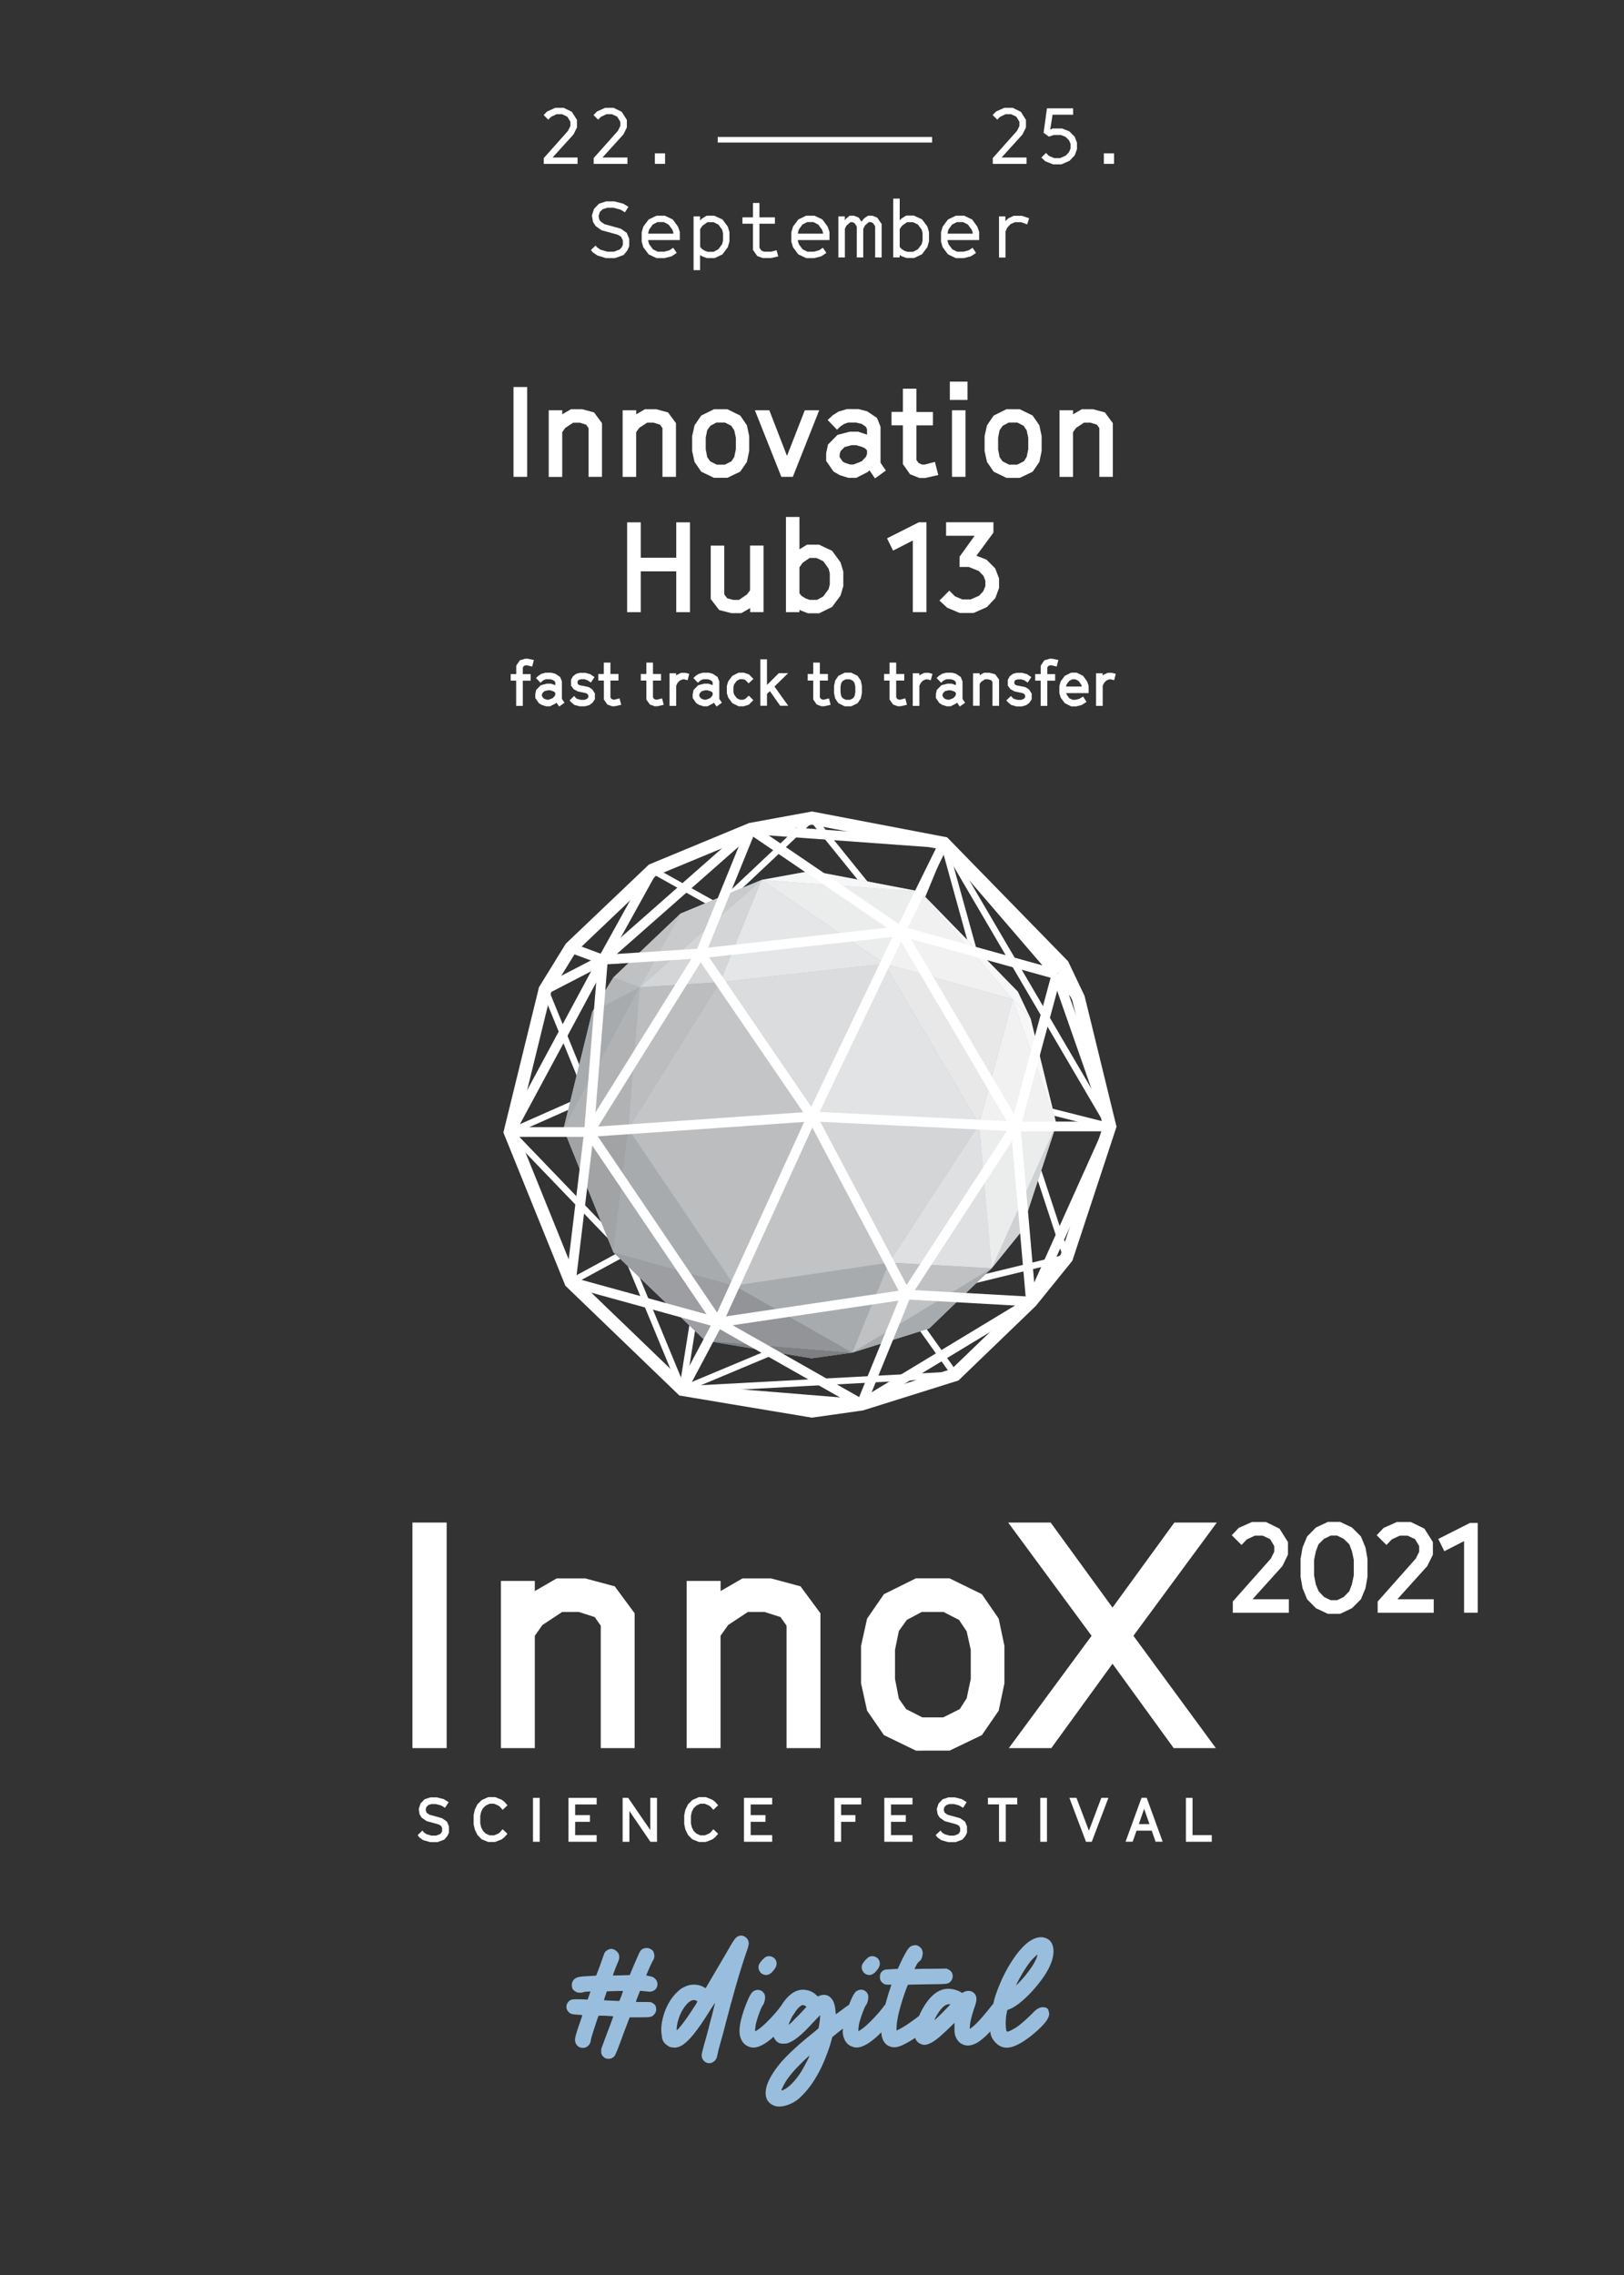<?xml version="1.0" encoding="UTF-8"?> <!-- Generator: Adobe Illustrator 25.3.1, SVG Export Plug-In . SVG Version: 6.00 Build 0) --> <svg xmlns="http://www.w3.org/2000/svg" xmlns:xlink="http://www.w3.org/1999/xlink" version="1.1" id="Ebene_1" x="0px" y="0px" viewBox="0 0 250 350" style="enable-background:new 0 0 250 350;" xml:space="preserve"><rect x="0" y="0" width="250" height="350" fill="#333333" stroke="none"/> <style type="text/css"> .st0{fill:#002E55;} .st1{fill:none;stroke:#B8B8B8;stroke-width:0.5;stroke-miterlimit:10;} .st2{fill:#005CA9;} .st3{fill:#FFFFFF;} .st4{fill:#333333;} .st5{fill:none;stroke:#333333;stroke-miterlimit:10;} .st6{fill:#E2E3E4;} .st7{fill:#DBDCDD;} .st8{fill:#E5E6E7;} .st9{fill:#EBECEC;} .st10{fill:#F7F7F8;} .st11{fill:#D4D5D6;} .st12{fill:#C8CACB;} .st13{fill:#C0C1C3;} .st14{fill:#B4B6B8;} .st15{fill:#C4C5C7;} .st16{fill:#BBBDBF;} .st17{fill:#DFE0E1;} .st18{fill:#A8ABAD;} .st19{fill:#CFD1D2;} .st20{fill:#7D7F81;} .st21{fill:#929497;} .st22{fill:#9C9EA1;} .st23{fill:#F1F1F2;} .st24{fill:#E8E8E9;} .st25{fill:#C1C3C5;} .st26{fill:#A1A3A5;} .st27{fill:#B0B2B4;} .st28{fill:none;stroke:#333333;stroke-width:2;stroke-miterlimit:10;} .st29{fill:none;stroke:#333333;stroke-width:1.5;stroke-miterlimit:10;} .st30{fill:#52AE32;} .st31{fill:#75BE5B;} .st32{fill:#3E8326;} .st33{fill:#BADFAD;} .st34{fill:#97CE84;} .st35{fill:#295719;} .st36{fill:#7A4A13;} .st37{fill:#B66E1C;} .st38{fill:#F39325;} .st39{fill:#F5A951;} .st40{fill:#F8BE7C;} .st41{fill:#FAD4A8;} .st42{fill:#73003F;} .st43{fill:#AD005F;} .st44{fill:#E6007E;} .st45{fill:#F3D02C;} .st46{fill:#EB95BD;} .st47{fill:#69C5C0;} .st48{fill:#FAECAB;} .st49{fill:#F7D5E5;} .st50{fill:#C3E8E6;} .st51{fill:#EB3398;} .st52{fill:#F066B2;} .st53{fill:#F599CB;} .st54{fill:#4D4D4D;} .st55{fill:#B8B8B8;} .st56{fill:#00457F;} .st57{fill:#99BEDD;} .st58{fill:#669DCB;} .st59{fill:#337DBA;} .st60{fill:#0069B4;} .st61{fill:#0075BF;} .st62{fill:#0080C9;} .st63{fill:#008BD2;} .st64{fill:#0095DB;} .st65{fill:#85A4BE;} .st66{fill:#8FB2CE;} .st67{fill:#8AABC6;} .st68{fill:#95B8D6;} .st69{fill:#7F9DB5;} .st70{fill:#73B45A;} .st71{fill:#93C280;} .st72{fill:#6FAD57;} .st73{fill:#8EBB7B;} .st74{fill:#ADCAA2;} .st75{fill:#B4D2A8;} .st76{fill:#E5B175;} .st77{fill:#DCAA70;} .st78{fill:#EFB779;} .st79{fill:#C99C67;} .st80{fill:#D3A36C;} .st81{fill:#D16399;} .st82{fill:#D9669F;} .st83{fill:#C95F93;} .st84{opacity:0.25;fill:url(#SVGID_1_);} .st85{fill:none;stroke:#FFFFFF;stroke-miterlimit:10;} .st86{fill:none;stroke:#FFFFFF;stroke-width:2;stroke-miterlimit:10;} .st87{fill:none;stroke:#FFFFFF;stroke-width:1.5;stroke-miterlimit:10;} .st88{fill:none;stroke:#000000;stroke-miterlimit:10;} .st89{fill:none;stroke:#000000;stroke-width:2;stroke-miterlimit:10;} .st90{fill:none;stroke:#000000;stroke-width:1.5;stroke-miterlimit:10;} .st91{opacity:0.25;fill:url(#SVGID_2_);} .st92{fill:none;stroke:#1D1D1B;stroke-miterlimit:10;} .st93{fill:none;stroke:#1D1D1B;stroke-miterlimit:10;stroke-dasharray:12.37,12.37;} .st94{fill:none;stroke:#002E55;stroke-width:2;stroke-miterlimit:10;} .st95{fill:none;stroke:#1D1D1B;stroke-width:0.5;stroke-miterlimit:10;} .st96{fill:none;stroke:#B8B8B8;stroke-width:2;stroke-miterlimit:10;} .st97{fill:none;stroke:#7CCB17;stroke-width:2;stroke-miterlimit:10;} .st98{fill:none;stroke:#005CA9;stroke-width:2;stroke-miterlimit:10;} .st99{fill:none;stroke:#1961AC;stroke-width:4;stroke-miterlimit:10;} .st100{fill:none;stroke:#1961AC;stroke-width:2;stroke-miterlimit:10;} .st101{fill:#1961AC;} .st102{fill:none;stroke:#1961AC;stroke-width:2;stroke-miterlimit:10;stroke-dasharray:12;} .st103{fill:#EBF2F8;} .st104{fill:#EBF2F9;stroke:#265E8B;stroke-width:2;stroke-miterlimit:10;} .st105{fill:none;stroke:#265E8B;stroke-width:2;stroke-miterlimit:10;} .st106{fill:none;stroke:#337DBA;stroke-miterlimit:10;} .st107{fill:none;stroke:#337DBA;stroke-width:4;stroke-miterlimit:10;} .st108{fill:none;stroke:#337DBA;stroke-width:2;stroke-miterlimit:10;} .st109{fill:none;stroke:#337DBA;stroke-width:2;stroke-miterlimit:10;stroke-dasharray:12;} .st110{fill:none;stroke:#002E55;stroke-miterlimit:10;} .st111{fill:#FFFFFF;stroke:#002E55;stroke-miterlimit:10;} .st112{fill:#EBF2F8;stroke:#002E55;stroke-miterlimit:10;} .st113{fill:#7CCB17;} .st114{fill:none;} .st115{clip-path:url(#SVGID_4_);} .st116{clip-path:url(#SVGID_6_);} .st117{clip-path:url(#SVGID_8_);} .st118{clip-path:url(#SVGID_10_);} .st119{fill:none;stroke:#00457F;stroke-width:6;stroke-miterlimit:10;} .st120{fill:none;stroke:#00457F;stroke-width:3;stroke-miterlimit:10;} .st121{fill:none;stroke:#00457F;stroke-width:3;stroke-miterlimit:10;stroke-dasharray:20;} .st122{fill:none;stroke:#337DBA;stroke-width:3;stroke-miterlimit:10;} </style> <g> <g> <g> <path class="st3" d="M79.05,59.54h2.1v13.82h-2.1V59.54z"></path> <path class="st3" d="M84.47,63.12h2.08v0.62l1.34-0.78h1.75l1.81,0.49l1.22,1.65v8.26H90.6v-7.5l-0.37-0.52l-0.97-0.31h-1.03 l-1.21,0.8l-0.47,0.66v6.88h-2.08V63.12z"></path> <path class="st3" d="M95.86,63.12h2.08v0.62l1.34-0.78h1.75l1.81,0.49l1.22,1.65v8.26h-2.08v-7.5l-0.37-0.52l-0.97-0.31h-1.03 l-1.21,0.8l-0.47,0.66v6.88h-2.08V63.12z"></path> <path class="st3" d="M107.95,72.57l-1.03-1.5l-0.37-1.67V67.1l0.37-1.67l1.03-1.5l1.96-0.97h2.06l1.98,0.97l1.03,1.5l0.35,1.67 v2.29l-0.35,1.67l-1.03,1.5l-1.98,0.95h-2.06L107.95,72.57z M111.59,71.48l1.01-0.51l0.43-0.66l0.25-1.19v-1.79l-0.25-1.13 l-0.47-0.7l-0.95-0.49h-1.34l-0.91,0.49l-0.49,0.68l-0.23,1.15v1.79l0.23,1.21l0.45,0.64l0.99,0.51H111.59z"></path> <path class="st3" d="M116.21,63.12h2.22l2.72,7.02l2.74-7.02h2.22l-4.06,10.24h-1.77L116.21,63.12z"></path> <path class="st3" d="M133.84,72.35l-0.23,0.25l-1.79,0.91h-1.24l-1.32-0.41l-0.95-0.56l-1.13-1.63v-1.19l0.29-1.34l1.46-1.48 l1.9-0.49h1.28l1.28,0.43l0.08,0.06v-0.84l-0.16-0.39l-0.66-0.45l-0.86-0.21h-1.24l-0.64,0.23l-0.52,0.35l-0.54,0.52l-1.44-1.5 l0.78-0.72l0.87-0.56l1.3-0.39h1.81l1.3,0.33l1.54,1.03l0.54,1.36v5.54l0.82,1.19l-1.67,1.21L133.84,72.35z M131.39,71.46 l1.26-0.49l0.66-0.7l0.16-0.43V69.3l-0.31-0.33l-0.45-0.21l-0.89-0.27h-0.76l-1.05,0.29l-0.62,0.64l-0.14,0.51v0.39l0.49,0.7 l0.35,0.19l0.76,0.25H131.39z"></path> <path class="st3" d="M140.1,72.97l-1.11-1.57v-5.97h-1.75v-2.06h1.75V59.8h2.08v3.58h2.55v2.06h-2.55v5.33l0.35,0.47l0.52,0.23 h0.41l1.57-0.41l0.52,2.02l-1.98,0.45h-0.93L140.1,72.97z"></path> <path class="st3" d="M146.22,58.71h2.72v2.82h-2.72V58.71z M146.55,63.12h2.08v10.24h-2.08V63.12z"></path> <path class="st3" d="M152.97,72.57l-1.03-1.5l-0.37-1.67V67.1l0.37-1.67l1.03-1.5l1.96-0.97h2.06l1.98,0.97l1.03,1.5l0.35,1.67 v2.29L160,71.07l-1.03,1.5l-1.98,0.95h-2.06L152.97,72.57z M156.6,71.48l1.01-0.51l0.43-0.66l0.25-1.19v-1.79l-0.25-1.13 l-0.47-0.7l-0.95-0.49h-1.34l-0.91,0.49l-0.49,0.68l-0.23,1.15v1.79l0.23,1.21l0.45,0.64l0.99,0.51H156.6z"></path> <path class="st3" d="M163.11,63.12h2.08v0.62l1.34-0.78h1.75l1.81,0.49l1.22,1.65v8.26h-2.08v-7.5l-0.37-0.52l-0.97-0.31h-1.03 l-1.21,0.8l-0.47,0.66v6.88h-2.08V63.12z"></path> </g> <g> <path class="st3" d="M96.54,80.36h2.1v5.44h5.46v-5.44h2.12v13.82h-2.12V87.9h-5.46v6.28h-2.1V80.36z"></path> <path class="st3" d="M110.71,93.85l-1.3-1.69v-8.22h2.08v7.5l0.45,0.6l0.93,0.25h0.89l1.21-0.82l0.49-0.64v-6.9h2.08v10.24h-2.06 v-0.62l-1.36,0.78h-1.55L110.71,93.85z"></path> <path class="st3" d="M123.23,93.91l-0.16-0.12v0.39h-2.08V79.53h2.08v4.98l1.17-0.72h1.83l2.02,0.95l1.3,1.77l0.43,1.42v2.24 l-0.43,1.46l-1.3,1.75l-1.98,0.97h-1.73L123.23,93.91z M125.76,92.3l0.97-0.54l0.82-1.11l0.19-0.74v-1.73l-0.19-0.7l-0.8-1.13 l-1.07-0.51h-1.05l-1.07,0.74l-0.49,0.7v4l0.31,0.39l0.62,0.39l0.64,0.23H125.76z"></path> <path class="st3" d="M140.51,83.16l-3.03,1.55l-0.93-1.89l4.9-2.47h1.17v13.82h-2.1V83.16z"></path> <path class="st3" d="M145.81,93.5l-1.19-1.11l1.52-1.52l0.87,0.87l1.15,0.49h1.24l1.32-0.58l0.64-0.68l0.33-0.8v-0.82l-0.29-0.76 l-0.72-0.74l-1.52-0.62h-1.44v-1.59l2.31-3.21h-4.39v-2.08h7.29v1.59l-2.62,3.56l1.55,0.6l1.34,1.34l0.6,1.57v1.44l-0.58,1.57 l-1.3,1.38l-2.06,0.91h-2.12L145.81,93.5z"></path> </g> <g> <path class="st3" d="M79.47,104.71h-0.85v-1.01h0.85v-1.29l0.55-0.82l0.83-0.25h0.39l0.95,0.2l-0.27,1.01l-0.8-0.2h-0.2 l-0.27,0.1l-0.17,0.25v1.01h1.21v1.01h-1.21v3.88h-1.02V104.71z"></path> <path class="st3" d="M85.66,108.09l-0.11,0.12l-0.87,0.45h-0.61l-0.65-0.2l-0.47-0.28l-0.55-0.8v-0.58l0.14-0.66l0.71-0.72 l0.93-0.24h0.63l0.63,0.21l0.04,0.03v-0.41l-0.08-0.19l-0.32-0.22l-0.42-0.1h-0.61l-0.31,0.11l-0.26,0.17l-0.27,0.26l-0.7-0.73 l0.38-0.35l0.43-0.28l0.64-0.19h0.88l0.64,0.16l0.75,0.5l0.27,0.67v2.71l0.4,0.58l-0.82,0.59L85.66,108.09z M84.46,107.65 l0.62-0.24l0.32-0.34l0.08-0.21v-0.27l-0.15-0.16l-0.22-0.1l-0.44-0.13H84.3l-0.51,0.14l-0.3,0.31l-0.07,0.25v0.19l0.24,0.34 l0.17,0.1l0.37,0.12H84.46z"></path> <path class="st3" d="M88.44,108.46l-0.46-0.37l-0.3-0.34l0.71-0.68l0.25,0.29l0.21,0.16l0.55,0.15h0.55l0.31-0.1l0.19-0.13 l0.12-0.17v-0.28l-0.12-0.2l-0.21-0.14l-1.28-0.27l-0.64-0.34l-0.42-0.57v-0.89l0.32-0.56l0.47-0.35l0.57-0.16h0.84l0.75,0.2 l0.67,0.46l-0.56,0.84l-0.51-0.35L90,104.5h-0.56l-0.34,0.09L89,104.68l-0.09,0.15v0.32l0.13,0.17l0.2,0.1l1.39,0.28l0.56,0.37 l0.39,0.63v0.86l-0.37,0.56l-0.48,0.35l-0.67,0.19h-0.84L88.44,108.46z"></path> <path class="st3" d="M93.5,108.39l-0.54-0.77v-2.92H92.1v-1.01h0.85v-1.75h1.02v1.75h1.24v1.01h-1.24v2.6l0.17,0.23l0.26,0.11 h0.2l0.77-0.2l0.26,0.99l-0.97,0.22H94.2L93.5,108.39z"></path> <path class="st3" d="M100.04,108.39l-0.54-0.77v-2.92h-0.85v-1.01h0.85v-1.75h1.02v1.75h1.24v1.01h-1.24v2.6l0.17,0.23l0.26,0.11 h0.2l0.77-0.2l0.26,0.99l-0.97,0.22h-0.46L100.04,108.39z"></path> <path class="st3" d="M103.06,103.58h1.02v0.36l0.11-0.11l0.67-0.32h0.66l0.58,0.16l-0.25,0.98l-0.48-0.13h-0.32l-0.44,0.21 l-0.33,0.37l-0.19,0.41v3.09h-1.02V103.58z"></path> <path class="st3" d="M109.89,108.09l-0.11,0.12l-0.87,0.45h-0.61l-0.65-0.2l-0.47-0.28l-0.55-0.8v-0.58l0.14-0.66l0.71-0.72 l0.93-0.24h0.63l0.63,0.21l0.04,0.03v-0.41l-0.08-0.19l-0.32-0.22l-0.42-0.1h-0.61l-0.31,0.11l-0.26,0.17l-0.27,0.26l-0.7-0.73 l0.38-0.35l0.43-0.28l0.64-0.19h0.88l0.64,0.16l0.75,0.5l0.27,0.67v2.71l0.4,0.58l-0.82,0.59L109.89,108.09z M108.69,107.65 l0.62-0.24l0.32-0.34l0.08-0.21v-0.27l-0.15-0.16l-0.22-0.1l-0.44-0.13h-0.37l-0.51,0.14l-0.3,0.31l-0.07,0.25v0.19l0.24,0.34 l0.17,0.1l0.37,0.12H108.69z"></path> <path class="st3" d="M112.74,108.18l-0.64-0.86l-0.21-0.69v-1.09l0.21-0.71l0.64-0.86l0.96-0.48h0.8l0.79,0.26l0.69,0.7 l-0.73,0.68l-0.52-0.52l-0.32-0.11h-0.54l-0.46,0.25L113,105.3l-0.09,0.36v0.85l0.1,0.34l0.41,0.56l0.48,0.24h0.48l0.33-0.11 l0.56-0.52l0.7,0.7l-0.68,0.68l-0.79,0.26h-0.8L112.74,108.18z"></path> <path class="st3" d="M117.05,101.43h1.02v3.95l1.81-1.81h1.44l-2.1,2.05l2.12,2.96h-1.24l-1.58-2.25l-0.45,0.43v1.82h-1.02 V101.43z"></path> <path class="st3" d="M125.73,108.39l-0.54-0.77v-2.92h-0.85v-1.01h0.85v-1.75h1.02v1.75h1.24v1.01h-1.24v2.6l0.17,0.23l0.26,0.11 h0.2l0.77-0.2l0.26,0.99l-0.97,0.22h-0.46L125.73,108.39z"></path> <path class="st3" d="M129.07,108.19l-0.5-0.73l-0.18-0.82v-1.12l0.18-0.82l0.5-0.73l0.96-0.48h1.01l0.97,0.48l0.5,0.73l0.17,0.82 v1.12l-0.17,0.82l-0.5,0.73l-0.97,0.47h-1.01L129.07,108.19z M130.85,107.66l0.49-0.25l0.21-0.32l0.12-0.58v-0.87l-0.12-0.55 l-0.23-0.34l-0.47-0.24h-0.66l-0.45,0.24l-0.24,0.33l-0.11,0.56v0.87l0.11,0.59l0.22,0.31l0.48,0.25H130.85z"></path> <path class="st3" d="M137.48,108.39l-0.54-0.77v-2.92h-0.85v-1.01h0.85v-1.75h1.02v1.75h1.24v1.01h-1.24v2.6l0.17,0.23l0.26,0.11 h0.2l0.77-0.2l0.26,0.99l-0.97,0.22h-0.46L137.48,108.39z"></path> <path class="st3" d="M140.5,103.58h1.02v0.36l0.11-0.11l0.67-0.32h0.66l0.58,0.16l-0.25,0.98l-0.48-0.13h-0.32l-0.44,0.21 l-0.33,0.37l-0.19,0.41v3.09h-1.02V103.58z"></path> <path class="st3" d="M147.33,108.09l-0.11,0.12l-0.87,0.45h-0.61l-0.65-0.2l-0.47-0.28l-0.55-0.8v-0.58l0.14-0.66l0.71-0.72 l0.93-0.24h0.63l0.63,0.21l0.04,0.03v-0.41l-0.08-0.19l-0.32-0.22l-0.42-0.1h-0.61l-0.31,0.11l-0.26,0.17l-0.27,0.26l-0.7-0.73 l0.38-0.35l0.43-0.28l0.64-0.19h0.88l0.64,0.16l0.75,0.5l0.27,0.67v2.71l0.4,0.58l-0.82,0.59L147.33,108.09z M146.13,107.65 l0.62-0.24l0.32-0.34l0.08-0.21v-0.27l-0.15-0.16l-0.22-0.1l-0.44-0.13h-0.37l-0.51,0.14l-0.3,0.31l-0.07,0.25v0.19l0.24,0.34 l0.17,0.1l0.37,0.12H146.13z"></path> <path class="st3" d="M149.79,103.58h1.02v0.3l0.66-0.38h0.85l0.88,0.24l0.6,0.81v4.04h-1.02v-3.67l-0.18-0.26l-0.47-0.15h-0.5 l-0.59,0.39l-0.23,0.32v3.36h-1.02V103.58z"></path> <path class="st3" d="M155.68,108.46l-0.46-0.37l-0.3-0.34l0.71-0.68l0.25,0.29l0.21,0.16l0.55,0.15h0.55l0.31-0.1l0.19-0.13 l0.12-0.17v-0.28l-0.12-0.2l-0.21-0.14l-1.28-0.27l-0.64-0.34l-0.42-0.57v-0.89l0.32-0.56l0.47-0.35l0.57-0.16h0.84l0.75,0.2 l0.67,0.46l-0.56,0.84l-0.51-0.35l-0.46-0.14h-0.56l-0.34,0.09l-0.09,0.09l-0.09,0.15v0.32l0.13,0.17l0.2,0.1l1.39,0.28 l0.56,0.37l0.39,0.63v0.86l-0.37,0.56l-0.48,0.35l-0.67,0.19h-0.84L155.68,108.46z"></path> <path class="st3" d="M160.21,104.71h-0.85v-1.01h0.85v-1.29l0.55-0.82l0.83-0.25h0.39l0.95,0.2l-0.27,1.01l-0.8-0.2h-0.2 l-0.27,0.1l-0.17,0.25v1.01h1.21v1.01h-1.21v3.88h-1.02V104.71z"></path> <path class="st3" d="M163.92,108.18l-0.64-0.86l-0.2-0.69v-1.09l0.2-0.71l0.64-0.86l0.97-0.48h0.86l0.97,0.48l0.63,0.86 l0.23,0.66v1.14h-3.47l0.1,0.23l0.4,0.56l0.49,0.24h0.48l0.57-0.15l0.58-0.35l0.53,0.82l-0.73,0.48l-0.84,0.21h-0.8 L163.92,108.18z M166.54,105.62l-0.1-0.3l-0.39-0.54l-0.48-0.27h-0.51l-0.47,0.25l-0.41,0.55l-0.07,0.31H166.54z"></path> <path class="st3" d="M168.72,103.58h1.02v0.36l0.11-0.11l0.67-0.32h0.66l0.58,0.16l-0.25,0.98l-0.48-0.13h-0.32l-0.44,0.21 l-0.33,0.37l-0.19,0.41v3.09h-1.02V103.58z"></path> </g> </g> <g> <g> <path class="st3" d="M65.15,283.1l-0.57-0.4l-0.29-0.37l0.74-0.71l0.26,0.32l0.36,0.24l0.75,0.22h0.75l0.63-0.25l0.17-0.21 l0.11-0.23v-0.47l-0.18-0.36l-0.37-0.2l-1.84-0.51l-0.76-0.53l-0.32-0.51l-0.13-0.82l0.27-0.84l0.63-0.66l0.89-0.29h1.01 l1.07,0.28l0.73,0.46l-0.55,0.86l-0.64-0.37l-0.77-0.2h-0.7l-0.47,0.15l-0.3,0.31l-0.1,0.38l0.08,0.36l0.08,0.14l0.43,0.3 l1.92,0.53l0.77,0.53l0.3,0.75v0.95l-0.25,0.52l-0.47,0.55l-1.05,0.39h-1.1L65.15,283.1z"></path> <path class="st3" d="M74.15,282.97l-0.65-0.66l-0.41-0.85l-0.18-0.81v-1.4l0.18-0.83l0.4-0.83l0.68-0.67l1-0.44h1.05l1.01,0.4 l0.43,0.33l0.46,0.53l-0.74,0.7l-0.4-0.46l-0.26-0.2l-0.65-0.28h-0.7l-0.6,0.28l-0.43,0.42l-0.27,0.53l-0.14,0.62v1.16l0.14,0.62 l0.28,0.55l0.41,0.4l0.61,0.28h0.7l0.66-0.28l0.25-0.2l0.39-0.46l0.74,0.7l-0.46,0.53l-0.43,0.33l-1.01,0.4h-1.05L74.15,282.97z"></path> <path class="st3" d="M82.05,276.59h1.03v6.76h-1.03V276.59z"></path> <path class="st3" d="M87.51,276.59h4.34v1.02h-3.31v1.64h2.28v1.03h-2.28v2.05h3.31v1.02h-4.34V276.59z"></path> <path class="st3" d="M95.85,276.59h0.85l3.4,4.95v-4.95h1.04v6.76h-1.02l-3.23-4.73v4.73h-1.04V276.59z"></path> <path class="st3" d="M106.57,282.97l-0.65-0.66l-0.41-0.85l-0.18-0.81v-1.4l0.18-0.83l0.4-0.83l0.68-0.67l1-0.44h1.06l1.01,0.4 l0.43,0.33l0.46,0.53l-0.74,0.7l-0.4-0.46l-0.26-0.2l-0.65-0.28h-0.7l-0.6,0.28l-0.43,0.42l-0.27,0.53l-0.14,0.62v1.16l0.14,0.62 l0.28,0.55l0.41,0.4l0.61,0.28h0.7l0.67-0.28l0.25-0.2l0.39-0.46l0.74,0.7l-0.46,0.53l-0.43,0.33l-1.01,0.4h-1.06L106.57,282.97z "></path> <path class="st3" d="M114.53,276.59h4.34v1.02h-3.31v1.64h2.28v1.03h-2.28v2.05h3.31v1.02h-4.34V276.59z"></path> <path class="st3" d="M128.46,276.59h4.12v1.02h-3.1v1.64h2.2v1.03h-2.2v3.07h-1.03V276.59z"></path> <path class="st3" d="M136.13,276.59h4.34v1.02h-3.31v1.64h2.28v1.03h-2.28v2.05h3.31v1.02h-4.34V276.59z"></path> <path class="st3" d="M144.9,283.1l-0.57-0.4l-0.29-0.37l0.74-0.71l0.26,0.32l0.36,0.24l0.75,0.22h0.75l0.63-0.25l0.17-0.21 l0.11-0.23v-0.47l-0.18-0.36l-0.37-0.2l-1.84-0.51l-0.76-0.53l-0.32-0.51l-0.13-0.82l0.27-0.84l0.63-0.66l0.89-0.29h1.01 l1.07,0.28l0.73,0.46l-0.55,0.86l-0.64-0.37l-0.77-0.2h-0.7l-0.47,0.15l-0.3,0.31l-0.1,0.38l0.08,0.36l0.08,0.14l0.43,0.3 l1.92,0.53l0.77,0.53l0.3,0.75v0.95l-0.25,0.52l-0.47,0.55l-1.05,0.39h-1.1L144.9,283.1z"></path> <path class="st3" d="M153.8,277.6h-1.72v-1.02h4.51v1.02h-1.76v5.74h-1.04V277.6z"></path> <path class="st3" d="M160.14,276.59h1.03v6.76h-1.03V276.59z"></path> <path class="st3" d="M164.62,276.59h1.09l1.92,5.06l1.91-5.06h1.09l-2.56,6.76h-0.89L164.62,276.59z"></path> <path class="st3" d="M177.3,281.64h-2.34l-0.6,1.7h-1.09l2.46-6.76h0.79l2.46,6.76h-1.09L177.3,281.64z M176.95,280.63 l-0.82-2.35l-0.82,2.35H176.95z"></path> <path class="st3" d="M182.55,276.59h1.03v5.74h2.96v1.02h-3.98V276.59z"></path> </g> <g> <path class="st3" d="M63.49,234.24h5.27v34.7h-5.27V234.24z"></path> <path class="st3" d="M77.11,243.22h5.22v1.56l3.37-1.95h4.39l4.54,1.22l3.07,4.15v20.74h-5.22V250.1l-0.93-1.32L89.12,248h-2.59 l-3.03,2l-1.17,1.66v17.28h-5.22V243.22z"></path> <path class="st3" d="M105.71,243.22h5.22v1.56l3.37-1.95h4.39l4.54,1.22l3.07,4.15v20.74h-5.22V250.1l-0.93-1.32l-2.44-0.78 h-2.59l-3.03,2l-1.17,1.66v17.28h-5.22V243.22z"></path> <path class="st3" d="M136.07,266.94l-2.59-3.76l-0.93-4.2v-5.76l0.93-4.2l2.59-3.76l4.93-2.44h5.17l4.98,2.44l2.59,3.76l0.88,4.2 v5.76l-0.88,4.2l-2.59,3.76l-4.98,2.39H141L136.07,266.94z M145.2,264.21l2.54-1.27l1.07-1.66l0.63-2.98v-4.49l-0.63-2.83 l-1.17-1.76l-2.39-1.22h-3.37l-2.29,1.22l-1.22,1.71l-0.59,2.88v4.49l0.59,3.03l1.12,1.61l2.49,1.27H145.2z"></path> <path class="st3" d="M168.04,251.66l-12.84-17.42h6.54l9.52,13.08l9.52-13.08h6.54l-12.84,17.42l12.69,17.28h-6.49l-9.42-12.98 l-9.42,12.98h-6.54L168.04,251.66z"></path> </g> <g> <path class="st3" d="M189.79,246.37l5.85-6.59l0.52-1.05v-0.87l-0.64-1.07l-1.15-0.54h-1.19l-1.24,0.58l-0.82,0.86l-1.5-1.5 l1.07-1.13l2.04-0.91h2.14l2.1,1.03l1.3,2.06v1.94l-0.85,1.75l-4.61,5.11h5.6v2.08h-8.63V246.37z"></path> <path class="st3" d="M202.58,247.42l-1.36-1.38l-0.7-1.69l-0.31-1.75v-2.78l0.31-1.75l0.7-1.69l1.36-1.38l1.83-0.86h1.9 l1.81,0.86l1.38,1.38l0.7,1.69l0.31,1.75v2.78l-0.31,1.75l-0.7,1.69l-1.38,1.38l-1.81,0.86h-1.9L202.58,247.42z M205.84,246.18 l1.01-0.49l0.85-0.87l0.41-1.05l0.29-1.4v-2.39l-0.27-1.3l-0.41-1.09l-0.86-0.84l-1.03-0.51h-0.97l-1.05,0.51l-0.84,0.84 l-0.41,1.09l-0.27,1.3v2.39l0.27,1.4l0.43,1.03l0.84,0.89l1.01,0.49H205.84z"></path> <path class="st3" d="M212.1,246.37l5.85-6.59l0.52-1.05v-0.87l-0.64-1.07l-1.15-0.54h-1.19l-1.24,0.58l-0.82,0.86l-1.5-1.5 l1.07-1.13l2.04-0.91h2.14l2.1,1.03l1.3,2.06v1.94l-0.86,1.75l-4.61,5.11h5.6v2.08h-8.63V246.37z"></path> <path class="st3" d="M225.37,237.1l-3.03,1.55l-0.93-1.89l4.9-2.47h1.17v13.82h-2.1V237.1z"></path> </g> </g> <g> <g> <line class="st85" x1="87.88" y1="197.23" x2="96.32" y2="192.65"></line> <line class="st85" x1="105.05" y1="213.76" x2="96.32" y2="192.65"></line> <line class="st85" x1="107.84" y1="196.26" x2="96.32" y2="192.65"></line> <line class="st85" x1="105.05" y1="213.76" x2="107.84" y2="196.26"></line> <line class="st85" x1="138.64" y1="199.7" x2="105.05" y2="213.76"></line> <line class="st85" x1="147.02" y1="211.5" x2="105.05" y2="213.76"></line> <line class="st85" x1="138.64" y1="199.7" x2="147.02" y2="211.5"></line> <line class="st85" x1="164.19" y1="193.47" x2="138.64" y2="199.7"></line> <line class="st85" x1="156.35" y1="169.65" x2="164.19" y2="193.47"></line> <line class="st85" x1="138.64" y1="199.7" x2="156.35" y2="169.65"></line> <line class="st85" x1="107.84" y1="196.26" x2="138.64" y2="199.7"></line> <line class="st85" x1="125" y1="171.18" x2="107.84" y2="196.26"></line> <line class="st85" x1="138.64" y1="199.7" x2="125" y2="171.18"></line> <line class="st85" x1="90.67" y1="168.79" x2="107.84" y2="196.26"></line> <line class="st85" x1="96.32" y1="192.65" x2="90.67" y2="168.79"></line> <line class="st85" x1="78.54" y1="174.16" x2="96.32" y2="192.65"></line> <line class="st85" x1="90.67" y1="168.79" x2="78.54" y2="174.16"></line> <line class="st85" x1="110.52" y1="139.49" x2="90.67" y2="168.79"></line> <line class="st85" x1="83.91" y1="152.26" x2="90.67" y2="168.79"></line> <line class="st85" x1="125" y1="171.18" x2="110.52" y2="139.49"></line> <line class="st85" x1="139.5" y1="143.78" x2="125" y2="171.18"></line> <line class="st85" x1="90.67" y1="168.79" x2="125" y2="171.18"></line> <line class="st85" x1="156.35" y1="169.65" x2="125" y2="171.18"></line> <line class="st85" x1="170.84" y1="173.3" x2="156.35" y2="169.65"></line> <line class="st85" x1="145.3" y1="129.74" x2="156.35" y2="169.65"></line> <line class="st85" x1="139.5" y1="143.78" x2="156.35" y2="169.65"></line> <line class="st85" x1="145.3" y1="129.74" x2="170.84" y2="173.3"></line> <line class="st85" x1="100.45" y1="133.86" x2="110.52" y2="139.49"></line> <line class="st85" x1="139.5" y1="143.78" x2="125" y2="125.86"></line> <line class="st85" x1="110.52" y1="139.49" x2="125" y2="125.86"></line> <line class="st85" x1="145.3" y1="129.74" x2="125" y2="125.86"></line> <line class="st85" x1="139.5" y1="143.78" x2="145.3" y2="129.74"></line> <line class="st85" x1="110.52" y1="139.49" x2="139.5" y2="143.78"></line> </g> <polygon class="st57" points="117.22,135.38 124.94,133.97 141.63,137.16 156.68,152.56 158.66,156.74 162.63,172.97 157.16,189.56 152.66,195.12 143.04,204.38 131.22,208.09 124.94,208.97 108.54,206.24 94.42,192.65 86.75,173.68 91.16,155.68 94.42,150.38 104.76,140.55 "></polygon> <g> <polygon class="st6" points="136.16,148.27 150.72,172.97 124.94,171.71 "></polygon> <polygon class="st7" points="124.94,171.71 110.84,151.09 136.16,148.27 "></polygon> <polygon class="st8" points="110.84,151.09 117.22,135.38 136.16,148.27 "></polygon> <polygon class="st9" points="136.16,148.27 117.22,135.38 141.63,137.16 "></polygon> <polygon class="st10" points="117.22,135.38 124.94,133.97 141.63,137.16 "></polygon> <polygon class="st11" points="110.84,151.09 98.48,151.88 117.22,135.38 "></polygon> <polygon class="st12" points="98.48,151.88 104.76,140.55 117.22,135.38 "></polygon> <polygon class="st13" points="98.48,151.88 94.42,150.38 104.76,140.55 "></polygon> <polygon class="st14" points="91.16,155.68 94.42,150.38 98.48,151.88 "></polygon> <polygon class="st15" points="110.84,151.09 96.72,173.68 124.94,171.71 "></polygon> <polygon class="st16" points="96.72,173.68 113.04,197.77 124.94,171.71 "></polygon> <polygon class="st11" points="124.94,171.71 136.87,194.24 150.72,172.97 "></polygon> <polygon class="st17" points="150.72,172.97 136.87,194.24 152.66,195.12 "></polygon> <polygon class="st13" points="152.66,195.12 136.87,194.24 131.22,208.09 "></polygon> <polygon class="st18" points="143.04,204.38 152.66,195.12 131.22,208.09 "></polygon> <polygon class="st19" points="157.16,189.56 162.63,172.97 152.66,195.12 "></polygon> <polygon class="st20" points="124.94,208.97 131.22,208.09 108.54,206.24 "></polygon> <polygon class="st18" points="136.87,194.24 113.04,197.77 131.22,208.09 "></polygon> <polygon class="st21" points="113.04,197.77 108.54,206.24 131.22,208.09 "></polygon> <polygon class="st22" points="94.42,192.65 108.54,206.24 113.04,197.77 "></polygon> <polygon class="st9" points="162.63,172.97 150.72,172.97 152.66,195.12 "></polygon> <polygon class="st23" points="155.9,153.74 141.63,137.16 136.16,148.27 "></polygon> <polygon class="st23" points="162.63,172.97 155.9,153.74 150.72,172.97 "></polygon> <polygon class="st10" points="162.63,172.97 158.66,156.74 155.9,153.74 "></polygon> <polygon class="st10" points="155.9,153.74 158.66,156.74 156.68,152.56 141.63,137.16 "></polygon> <polygon class="st24" points="155.9,153.74 136.16,148.27 150.72,172.97 "></polygon> <polygon class="st25" points="124.94,171.71 113.04,197.77 136.87,194.24 "></polygon> <polygon class="st18" points="96.72,173.68 94.42,192.65 113.04,197.77 "></polygon> <polygon class="st26" points="96.72,173.68 86.75,173.68 94.42,192.65 "></polygon> <polygon class="st16" points="110.84,151.09 98.48,151.88 96.72,173.68 "></polygon> <polygon class="st27" points="96.72,173.68 86.75,173.68 98.48,151.88 "></polygon> <polygon class="st18" points="86.75,173.68 91.16,155.68 98.48,151.88 "></polygon> </g> <g> <polygon class="st86" points="115.61,127.58 125,125.86 145.3,129.74 163.59,148.47 166.01,153.55 170.84,173.3 164.19,193.47 158.71,200.24 147.02,211.5 132.63,216.01 125,217.09 105.05,213.76 87.88,197.23 78.54,174.16 83.91,152.26 87.88,145.82 100.45,133.86 "></polygon> <line class="st87" x1="92.81" y1="147.65" x2="83.91" y2="152.26"></line> <line class="st87" x1="100.45" y1="133.86" x2="92.81" y2="147.65"></line> <line class="st87" x1="87.88" y1="145.82" x2="92.81" y2="147.65"></line> <line class="st87" x1="115.61" y1="127.58" x2="92.81" y2="147.65"></line> <line class="st87" x1="107.84" y1="146.68" x2="92.81" y2="147.65"></line> <line class="st87" x1="115.61" y1="127.58" x2="107.84" y2="146.68"></line> <line class="st87" x1="138.64" y1="143.25" x2="115.61" y2="127.58"></line> <line class="st87" x1="145.3" y1="129.74" x2="115.61" y2="127.58"></line> <line class="st87" x1="138.64" y1="143.25" x2="145.3" y2="129.74"></line> <line class="st87" x1="162.65" y1="149.9" x2="138.64" y2="143.25"></line> <line class="st87" x1="145.3" y1="129.74" x2="162.65" y2="149.9"></line> <line class="st87" x1="166.01" y1="153.55" x2="162.65" y2="149.9"></line> <line class="st87" x1="170.84" y1="173.3" x2="162.65" y2="149.9"></line> <line class="st87" x1="156.35" y1="173.3" x2="162.65" y2="149.9"></line> <line class="st87" x1="138.64" y1="143.25" x2="156.35" y2="173.3"></line> <line class="st87" x1="107.84" y1="146.68" x2="138.64" y2="143.25"></line> <line class="st87" x1="125" y1="171.77" x2="107.84" y2="146.68"></line> <line class="st87" x1="138.64" y1="143.25" x2="125" y2="171.77"></line> <line class="st87" x1="90.67" y1="174.16" x2="107.84" y2="146.68"></line> <line class="st87" x1="92.81" y1="147.65" x2="90.67" y2="174.16"></line> <line class="st87" x1="78.54" y1="174.16" x2="92.81" y2="147.65"></line> <line class="st87" x1="90.67" y1="174.16" x2="78.54" y2="174.16"></line> <line class="st87" x1="110.52" y1="203.46" x2="90.67" y2="174.16"></line> <line class="st87" x1="87.88" y1="197.23" x2="90.67" y2="174.16"></line> <line class="st87" x1="125" y1="171.77" x2="110.52" y2="203.46"></line> <line class="st87" x1="139.5" y1="199.16" x2="125" y2="171.77"></line> <line class="st87" x1="90.67" y1="174.16" x2="125" y2="171.77"></line> <line class="st87" x1="156.35" y1="173.3" x2="125" y2="171.77"></line> <line class="st87" x1="170.84" y1="173.3" x2="156.35" y2="173.3"></line> <line class="st87" x1="158.71" y1="200.24" x2="156.35" y2="173.3"></line> <line class="st87" x1="139.5" y1="199.16" x2="156.35" y2="173.3"></line> <line class="st87" x1="158.71" y1="200.24" x2="170.84" y2="173.3"></line> <line class="st87" x1="110.52" y1="203.46" x2="87.88" y2="197.23"></line> <line class="st87" x1="105.05" y1="213.76" x2="110.52" y2="203.46"></line> <line class="st87" x1="132.63" y1="216.01" x2="105.05" y2="213.76"></line> <line class="st87" x1="139.5" y1="199.16" x2="132.63" y2="216.01"></line> <line class="st87" x1="110.52" y1="203.46" x2="132.63" y2="216.01"></line> <line class="st87" x1="158.71" y1="200.24" x2="132.63" y2="216.01"></line> <line class="st87" x1="139.5" y1="199.16" x2="158.71" y2="200.24"></line> <line class="st87" x1="110.52" y1="203.46" x2="139.5" y2="199.16"></line> </g> </g> <g> <path class="st3" d="M83.71,24.32l3.73-4.19l0.37-0.74v-0.66l-0.48-0.78l-0.8-0.38h-0.86l-0.85,0.41l-0.42,0.43l-0.71-0.71 l0.53-0.55l1.26-0.56h1.3l1.25,0.61l0.79,1.25v1.15l-0.53,1.08l-3.22,3.55h3.84v0.98h-5.2V24.32z"></path> <path class="st3" d="M91.39,24.32l3.73-4.19l0.37-0.74v-0.66l-0.48-0.78l-0.8-0.38h-0.86l-0.85,0.41l-0.42,0.43l-0.71-0.71 l0.53-0.55l1.26-0.56h1.3l1.25,0.61l0.79,1.25v1.15l-0.53,1.08l-3.22,3.55h3.84v0.98h-5.2V24.32z"></path> <path class="st3" d="M100.81,23.59h1.57v1.62h-1.57V23.59z"></path> <path class="st3" d="M110.49,21.07h33v0.86h-33V21.07z"></path> <path class="st3" d="M152.83,24.32l3.73-4.19l0.37-0.74v-0.66l-0.48-0.78l-0.8-0.38h-0.86l-0.85,0.41l-0.42,0.43l-0.71-0.71 l0.53-0.55l1.26-0.56h1.3l1.25,0.61l0.79,1.25v1.15l-0.53,1.08l-3.22,3.55h3.84v0.98h-5.2V24.32z"></path> <path class="st3" d="M160.9,24.8l-0.59-0.56l0.71-0.71l0.46,0.46l0.82,0.34h0.89l0.9-0.41l0.48-0.52l0.23-0.56v-0.7l-0.22-0.53 l-0.55-0.56l-0.73-0.28h-1.09l-0.74,0.25l-0.82-0.59l0.52-3.76h4.03v0.98h-3.17l-0.36,2.29l0.38-0.17h1.45l1.1,0.43l0.84,0.84 l0.35,0.92v1l-0.35,0.94l-0.78,0.83l-1.27,0.56h-1.27L160.9,24.8z"></path> <path class="st3" d="M169.93,23.59h1.57v1.62h-1.57V23.59z"></path> <path class="st3" d="M91.97,39.31l-0.72-0.5l-0.28-0.34l0.72-0.7l0.23,0.29l0.49,0.34l1.08,0.32h1.03l0.9-0.35l0.29-0.34 l0.17-0.35v-0.72l-0.28-0.55l-0.56-0.32l-2.45-0.67l-0.9-0.64l-0.4-0.64l-0.17-0.98l0.32-1.02l0.77-0.8l1.1-0.36h1.26l1.39,0.36 l0.78,0.48l-0.54,0.84l-0.68-0.41l-1.08-0.29h-0.95l-0.72,0.23l-0.44,0.44l-0.18,0.62l0.11,0.53l0.16,0.26l0.61,0.44l2.53,0.7 l0.92,0.64l0.38,0.92v1.16l-0.3,0.65L96,39.23l-1.31,0.48h-1.42L91.97,39.31z"></path> <path class="st3" d="M99.85,39.13l-0.82-1.1l-0.25-0.85v-1.43l0.25-0.88l0.82-1.1l1.2-0.58h1.31l1.21,0.58l0.8,1.1l0.28,0.8v1.26 h-4.87v0.12l0.16,0.53l0.58,0.78l0.73,0.36h0.97l0.8-0.2l0.62-0.4l0.53,0.79l-0.78,0.52l-1.09,0.28h-1.24L99.85,39.13z M103.66,35.95v-0.16l-0.16-0.46l-0.58-0.78l-0.73-0.38h-0.98l-0.72,0.37l-0.56,0.77l-0.14,0.53v0.11H103.66z"></path> <path class="st3" d="M106.79,33.29h0.98v0.64l0.26-0.28l0.74-0.46h1.2l1.25,0.58l0.82,1.1l0.25,0.85v1.43l-0.25,0.88l-0.82,1.1 l-1.2,0.58h-1.19l-0.72-0.26l-0.34-0.22v2.33h-1V33.29z M109.87,38.73l0.71-0.38l0.58-0.77l0.14-0.56v-1.16l-0.14-0.54l-0.58-0.78 l-0.76-0.36h-0.91l-0.78,0.55l-0.35,0.52v2.72l0.25,0.31l0.46,0.3l0.49,0.16H109.87z"></path> <path class="st3" d="M116.57,39.39l-0.66-0.95v-4.02h-1.62v-0.98h1.62v-2.21h1v2.21h2.38v0.98h-2.38v3.7l0.3,0.43l0.42,0.17h1.06 l0.86-0.22l0.25,0.95l-1.12,0.25h-1.27L116.57,39.39z"></path> <path class="st3" d="M122.89,39.13l-0.82-1.1l-0.25-0.85v-1.43l0.25-0.88l0.82-1.1l1.2-0.58h1.31l1.21,0.58l0.8,1.1l0.28,0.8v1.26 h-4.87v0.12l0.16,0.53l0.58,0.78l0.73,0.36h0.97l0.8-0.2l0.62-0.4l0.53,0.79l-0.78,0.52l-1.09,0.28h-1.24L122.89,39.13z M126.7,35.95v-0.16l-0.16-0.46l-0.58-0.78l-0.73-0.38h-0.98l-0.72,0.37l-0.56,0.77l-0.14,0.53v0.11H126.7z"></path> <path class="st3" d="M129.05,33.29h1v0.62l0.18-0.26l0.55-0.46h0.7l0.72,0.29l0.41,0.62l0.41-0.5l0.6-0.41h0.7l0.72,0.29 l0.68,0.98v5.15h-1v-4.8l-0.3-0.46l-0.35-0.18h-0.32l-0.6,0.52l-0.26,0.53v4.39h-1v-4.75l-0.3-0.48l-0.35-0.2h-0.32l-0.62,0.53 l-0.24,0.5v4.4h-1V33.29z"></path> <path class="st3" d="M138.84,39.44l-0.34-0.22v0.38h-1v-9.05h1v3.36l0.26-0.28l0.73-0.46h1.2l1.25,0.58l0.82,1.1l0.25,0.85v1.43 l-0.25,0.88l-0.82,1.1l-1.2,0.58h-1.19L138.84,39.44z M140.59,38.73l0.71-0.38l0.58-0.77l0.14-0.56v-1.16l-0.14-0.54l-0.58-0.78 l-0.76-0.36h-0.91l-0.78,0.55l-0.35,0.52v2.72l0.25,0.31l0.46,0.3l0.49,0.16H140.59z"></path> <path class="st3" d="M145.93,39.13l-0.82-1.1l-0.25-0.85v-1.43l0.25-0.88l0.82-1.1l1.2-0.58h1.31l1.21,0.58l0.8,1.1l0.28,0.8v1.26 h-4.87v0.12l0.16,0.53l0.58,0.78l0.73,0.36h0.97l0.8-0.2l0.62-0.4l0.53,0.79l-0.78,0.52l-1.09,0.28h-1.24L145.93,39.13z M149.74,35.95v-0.16l-0.16-0.46l-0.58-0.78l-0.73-0.38h-0.98l-0.72,0.37l-0.56,0.77l-0.14,0.53v0.11H149.74z"></path> <path class="st3" d="M153.77,33.29h1v0.73l0.46-0.44l0.82-0.38h1.26l1.12,0.38l-0.3,0.94l-0.96-0.34h-0.92l-0.71,0.31l-0.49,0.55 l-0.26,0.58v4h-1V33.29z"></path> </g> </g> <g> <path class="st57" d="M100.49,304.16c-0.11-0.05-0.26-0.1-0.45-0.12c-0.1-0.03-0.18-0.05-0.27-0.06c-0.08-0.01-0.14-0.03-0.16-0.04 l-0.14-0.02l0.43-1.02c0.12-0.29,0.24-0.54,0.35-0.76c0.11-0.22,0.18-0.35,0.2-0.41c0.19-0.26,0.29-0.53,0.29-0.82 c0-0.09-0.03-0.27-0.09-0.51c-0.06-0.24-0.28-0.46-0.66-0.63c-0.14-0.05-0.28-0.08-0.43-0.08c-0.11,0-0.26,0.02-0.44,0.07 c-0.18,0.05-0.36,0.17-0.54,0.36c-0.07,0.11-0.24,0.48-0.52,1.11c-0.28,0.63-0.6,1.37-0.95,2.22l-0.16,0.41l-1.29,0.04 c-0.37,0.01-0.67,0.02-0.92,0.02s-0.37,0-0.39,0c0-0.01,0.03-0.12,0.1-0.33c0.07-0.2,0.16-0.44,0.27-0.72 c0.11-0.27,0.21-0.52,0.3-0.75c0.09-0.22,0.15-0.38,0.19-0.46c0.04-0.09,0.07-0.18,0.09-0.27c0.02-0.08,0.03-0.17,0.03-0.27 c0-0.35-0.11-0.64-0.33-0.86c-0.3-0.29-0.6-0.43-0.9-0.43c-0.26,0-0.52,0.11-0.8,0.33c-0.07,0.05-0.13,0.12-0.17,0.18 c-0.05,0.07-0.1,0.16-0.14,0.28c-0.05,0.12-0.11,0.3-0.19,0.54c-0.08,0.23-0.18,0.51-0.3,0.85c-0.12,0.33-0.23,0.64-0.34,0.93 l-0.39,1L90.81,304c-0.78,0.03-1.34,0.08-1.68,0.15c-0.34,0.07-0.59,0.2-0.76,0.38c-0.23,0.24-0.35,0.52-0.35,0.82 c0,0.08,0.02,0.24,0.06,0.47c0.04,0.23,0.26,0.45,0.65,0.65c0.15,0.07,0.32,0.1,0.51,0.1h0.1c0.15,0,0.29-0.02,0.41-0.06 c0.05-0.03,0.14-0.05,0.27-0.07c0.12-0.02,0.25-0.03,0.39-0.03l0.49-0.04L90.68,307c-0.05,0.18-0.11,0.32-0.15,0.44 c-0.05,0.12-0.07,0.18-0.07,0.19c-0.01,0-0.1,0-0.27-0.01c-0.16-0.01-0.37-0.02-0.63-0.03h-0.18c-0.41-0.01-0.72-0.02-0.94-0.01 c-0.22,0.01-0.39,0.03-0.5,0.08c-0.12,0.05-0.23,0.11-0.34,0.19c-0.27,0.26-0.41,0.56-0.41,0.9c0,0.33,0.14,0.62,0.43,0.88 c0.12,0.11,0.28,0.19,0.47,0.23c0.19,0.05,0.48,0.08,0.86,0.09c0.2,0.01,0.37,0.03,0.5,0.04c0.13,0.01,0.19,0.03,0.19,0.04 l-0.12,0.41c-0.1,0.27-0.21,0.61-0.35,1c-0.26,0.76-0.43,1.31-0.52,1.63c-0.09,0.33-0.13,0.57-0.13,0.72 c0,0.37,0.11,0.67,0.34,0.91c0.22,0.24,0.51,0.36,0.85,0.36h0.06c0.3,0,0.56-0.11,0.78-0.33c0.25-0.22,0.38-0.52,0.41-0.9 c0.04-0.25,0.24-0.91,0.59-2c0.15-0.46,0.28-0.85,0.39-1.17c0.11-0.32,0.18-0.49,0.2-0.52c0-0.01,0.03-0.02,0.1-0.03 c0.07-0.01,0.18-0.01,0.35-0.01s0.39,0.01,0.69,0.02c0.31,0.03,0.58,0.04,0.79,0.05c0.21,0.01,0.32,0.02,0.34,0.03 c0,0.01-0.04,0.12-0.11,0.33c-0.07,0.2-0.17,0.46-0.28,0.78c-0.12,0.33-0.27,0.71-0.44,1.15c-0.17,0.44-0.32,0.85-0.46,1.22 c-0.12,0.35-0.23,0.66-0.33,0.92c-0.11,0.29-0.18,0.46-0.2,0.53c-0.03,0.1-0.04,0.21-0.04,0.35c0,0.04,0,0.12,0,0.24 c0,0.12,0.03,0.24,0.08,0.38c0.07,0.12,0.16,0.24,0.28,0.35c0.12,0.11,0.23,0.18,0.36,0.23c0.12,0.04,0.26,0.06,0.41,0.06 c0.08,0,0.2-0.02,0.35-0.05c0.15-0.03,0.31-0.13,0.47-0.28c0.07-0.05,0.14-0.15,0.21-0.29c0.07-0.14,0.17-0.36,0.3-0.67 c0.12-0.31,0.29-0.76,0.51-1.33c0.16-0.46,0.34-0.95,0.53-1.45c0.19-0.5,0.35-0.91,0.47-1.23l0.41-1.08h1.47 c0.56,0,0.97-0.01,1.25-0.02c0.27-0.01,0.47-0.04,0.6-0.09c0.13-0.05,0.25-0.13,0.36-0.23c0.27-0.27,0.41-0.57,0.41-0.88 c0-0.05-0.02-0.19-0.06-0.42c-0.04-0.22-0.26-0.44-0.65-0.64c-0.05-0.03-0.12-0.05-0.2-0.06c-0.08-0.01-0.2-0.02-0.37-0.02 s-0.42,0-0.76,0h-0.72c-0.05,0-0.11,0-0.17,0c-0.06,0-0.11-0.01-0.13-0.02h-0.06v-0.04c0-0.04,0.03-0.14,0.1-0.31 c0.07-0.16,0.14-0.35,0.22-0.57l0.31-0.78l0.49,0.04c0.14,0.01,0.28,0.03,0.42,0.04c0.14,0.01,0.26,0.03,0.34,0.04 c0.07,0.01,0.14,0.02,0.2,0.02c0.26,0,0.5-0.07,0.74-0.22c0.23-0.15,0.39-0.38,0.47-0.69c0.01-0.08,0.02-0.16,0.02-0.24 c0-0.33-0.12-0.61-0.37-0.86C100.71,304.29,100.6,304.22,100.49,304.16z M95.84,306.53c-0.05,0.15-0.11,0.33-0.19,0.55l-0.31,0.76 h-0.22c-0.25-0.01-0.53-0.03-0.87-0.04c-0.33-0.01-0.63-0.03-0.88-0.04c-0.25-0.01-0.39-0.03-0.4-0.04l0.06-0.2 c0.04-0.14,0.09-0.3,0.16-0.49l0.22-0.67l1.25-0.04c0.34-0.01,0.63-0.02,0.87-0.02c0.24,0,0.36,0,0.38,0 C95.91,306.3,95.89,306.38,95.84,306.53z"></path> <path class="st57" d="M115.16,299.55c0.07-0.25,0.1-0.45,0.1-0.58c0-0.14-0.03-0.27-0.08-0.41c-0.04-0.15-0.14-0.3-0.31-0.45 c-0.25-0.22-0.5-0.33-0.78-0.33c-0.14,0-0.27,0.03-0.41,0.08c-0.12,0.04-0.25,0.13-0.39,0.26c-0.14,0.13-0.31,0.37-0.53,0.72 c-0.22,0.35-0.52,0.86-0.9,1.54c-0.35,0.6-0.76,1.3-1.23,2.09c-0.46,0.8-0.88,1.51-1.25,2.13c-0.37,0.63-0.58,0.99-0.63,1.08 l-0.14,0.2l-0.14-0.08c-0.46-0.31-1.01-0.47-1.65-0.47c-0.27,0-0.52,0.03-0.75,0.08c-0.22,0.05-0.47,0.15-0.75,0.29 c-0.23,0.11-0.43,0.22-0.58,0.34c-0.16,0.12-0.34,0.28-0.56,0.5c-0.83,0.8-1.48,1.87-1.94,3.21c-0.3,0.93-0.45,1.77-0.45,2.53 c0,0.25,0.04,0.65,0.13,1.23c0.09,0.57,0.47,1.03,1.13,1.37c0.15,0.07,0.34,0.11,0.57,0.12c0.08,0.01,0.16,0.02,0.25,0.02 c0.15,0,0.29-0.02,0.41-0.06c0.61-0.12,1.33-0.66,2.17-1.61c0.83-0.95,1.85-2.42,3.06-4.39c0.16-0.24,0.29-0.44,0.39-0.59 c0.1-0.15,0.15-0.22,0.16-0.22v0.02c0,0.03-0.01,0.08-0.02,0.15c-0.01,0.07-0.04,0.17-0.08,0.3c-0.03,0.12-0.07,0.28-0.12,0.48 c-0.05,0.2-0.1,0.38-0.14,0.56c-0.04,0.18-0.08,0.34-0.12,0.5c-0.04,0.16-0.07,0.27-0.1,0.34c-0.01,0.05-0.04,0.16-0.08,0.32 c-0.04,0.16-0.09,0.32-0.14,0.5c-0.04,0.18-0.08,0.34-0.12,0.5c-0.04,0.16-0.07,0.27-0.08,0.34c-0.03,0.05-0.05,0.12-0.06,0.19 c-0.01,0.07-0.04,0.18-0.08,0.32c-0.05,0.18-0.14,0.48-0.25,0.9c-0.05,0.18-0.12,0.4-0.19,0.67c-0.07,0.27-0.15,0.53-0.21,0.78 c-0.15,0.5-0.23,0.89-0.25,1.14v0.08c0,0.22,0.05,0.4,0.14,0.55c0.16,0.29,0.39,0.48,0.67,0.57c0.12,0.04,0.24,0.06,0.35,0.06 c0.25,0,0.5-0.1,0.76-0.3c0.26-0.2,0.42-0.51,0.49-0.95c0.03-0.11,0.06-0.25,0.1-0.43c0.04-0.18,0.08-0.35,0.12-0.53 c0.22-0.79,0.38-1.38,0.49-1.76c0.11-0.38,0.21-0.76,0.31-1.14c0.08-0.34,0.19-0.76,0.32-1.25c0.13-0.49,0.25-0.95,0.37-1.37 c0.12-0.42,0.19-0.72,0.23-0.88c0.03-0.11,0.07-0.27,0.12-0.47c0.04-0.11,0.07-0.22,0.1-0.33c0.74-2.74,1.47-5.2,2.21-7.38 C114.97,300.17,115.09,299.81,115.16,299.55z M106.99,308.57c-0.25,0.38-0.54,0.82-0.88,1.33c-0.63,0.93-1.17,1.65-1.63,2.17 c-0.07,0.08-0.13,0.15-0.19,0.19c-0.06,0.05-0.1,0.07-0.11,0.07c-0.01,0-0.02-0.05-0.02-0.14c0-0.11,0.01-0.24,0.03-0.4 c0.02-0.16,0.05-0.32,0.09-0.5c0.2-0.94,0.56-1.77,1.08-2.5c0.52-0.73,1.01-1.09,1.47-1.09c0.07,0,0.14,0.01,0.22,0.04 c0.08,0.03,0.15,0.06,0.21,0.1c0.06,0.04,0.09,0.07,0.09,0.1C107.35,307.98,107.23,308.19,106.99,308.57z"></path> <path class="st57" d="M117.53,303.77c0.14,0.05,0.27,0.08,0.39,0.08c0.41,0,0.8-0.24,1.18-0.74c0.3-0.35,0.45-0.69,0.45-1 c0-0.44-0.18-0.76-0.53-0.98c-0.2-0.12-0.42-0.18-0.63-0.18c-0.18,0-0.35,0.04-0.53,0.12c-0.15,0.1-0.33,0.26-0.54,0.49 c-0.21,0.23-0.36,0.44-0.46,0.63c-0.07,0.15-0.1,0.31-0.1,0.47c0,0.19,0.05,0.38,0.16,0.57 C117.05,303.5,117.26,303.68,117.53,303.77z"></path> <path class="st57" d="M133.42,303.77c0.14,0.05,0.27,0.08,0.39,0.08c0.41,0,0.8-0.24,1.18-0.74c0.3-0.35,0.45-0.69,0.45-1 c0-0.44-0.18-0.76-0.53-0.98c-0.2-0.12-0.42-0.18-0.63-0.18c-0.18,0-0.35,0.04-0.53,0.12c-0.15,0.1-0.33,0.26-0.54,0.49 c-0.21,0.23-0.36,0.44-0.46,0.63c-0.07,0.15-0.1,0.31-0.1,0.47c0,0.19,0.05,0.38,0.16,0.57 C132.95,303.5,133.15,303.68,133.42,303.77z"></path> <path class="st57" d="M160.58,308.8h-0.06c-0.44,0-0.91,0.25-1.41,0.76c-0.34,0.35-0.77,0.77-1.29,1.24 c-0.52,0.47-0.99,0.85-1.43,1.15c-0.26,0.15-0.51,0.29-0.75,0.41c-0.24,0.12-0.41,0.19-0.52,0.2c-0.05,0-0.1-0.01-0.12-0.03 c-0.03-0.02-0.05-0.07-0.08-0.15c-0.07-0.25-0.1-0.61-0.1-1.08c0-0.08,0.01-0.29,0.02-0.63c0.01-0.34,0.07-0.75,0.18-1.23 c0.01-0.1,0.04-0.16,0.07-0.2c0.03-0.04,0.11-0.07,0.23-0.1c0.67-0.25,1.45-0.77,2.35-1.58c0.9-0.81,1.76-1.77,2.59-2.87 c1.27-1.7,1.91-3.2,1.92-4.49c-0.01-1.23-0.55-1.94-1.61-2.15c-0.1-0.01-0.2-0.02-0.31-0.02c-0.53,0-1.12,0.2-1.76,0.61 c-0.94,0.65-1.88,1.73-2.83,3.22c-0.95,1.49-1.75,3.18-2.4,5.08c-0.16,0.47-0.25,0.89-0.36,1.33c-0.07,0.09-0.16,0.19-0.28,0.33 c-0.14,0.17-0.33,0.41-0.56,0.7c-1.14,1.42-2.03,2.34-2.66,2.76l-0.14,0.08l0.04-0.45c0.01-0.52,0.23-1.42,0.65-2.72 c0.11-0.3,0.19-0.53,0.23-0.7c0.05-0.17,0.08-0.31,0.1-0.41c0.02-0.1,0.03-0.2,0.03-0.3c-0.01-0.63-0.31-1.03-0.9-1.23 c-0.12-0.03-0.24-0.04-0.35-0.04c-0.25,0-0.49,0.07-0.74,0.2c-0.07,0.04-0.12,0.07-0.14,0.08c-0.03,0.01-0.05,0.02-0.08,0.02h-0.02 c-0.01,0-0.03-0.01-0.06-0.02c-0.12-0.09-0.29-0.19-0.5-0.28c-0.21-0.09-0.43-0.16-0.64-0.21c-0.31-0.08-0.61-0.12-0.9-0.12 c-1.65,0-3.09,1.26-4.33,3.78c-0.07,0.14-0.11,0.26-0.17,0.39c-0.31,0.26-0.81,0.62-1.49,1.1c-0.7,0.49-1.36,0.88-1.97,1.16 c-0.01,0-0.02-0.09-0.02-0.27c0-0.18,0.01-0.38,0.03-0.62c0.02-0.24,0.05-0.47,0.09-0.68c0.12-0.78,0.35-1.71,0.69-2.8 c0.1-0.33,0.21-0.69,0.35-1.09c0.14-0.4,0.26-0.76,0.38-1.06c0.12-0.31,0.19-0.48,0.21-0.52c0.03-0.01,0.36-0.03,1.01-0.04 c0.65-0.01,1.49-0.03,2.52-0.04c0.63,0,1.11-0.01,1.44-0.02c0.33-0.01,0.57-0.02,0.7-0.03c0.14-0.01,0.22-0.02,0.25-0.03 c0.29-0.04,0.52-0.17,0.7-0.39c0.18-0.22,0.28-0.47,0.28-0.76c0-0.49-0.23-0.84-0.69-1.06l-0.25-0.12l-1.57,0.02 c-0.8,0-1.5,0-2.08,0.01c-0.59,0.01-0.93,0.02-1.02,0.03l-0.27,0.02l0.14-0.31c0.12-0.26,0.22-0.45,0.3-0.56 c0.07-0.12,0.16-0.21,0.26-0.28c0.27-0.18,0.44-0.48,0.51-0.9c0.04-0.15,0.06-0.27,0.06-0.37c0-0.1-0.01-0.2-0.04-0.31 c-0.08-0.37-0.29-0.64-0.63-0.82c-0.11-0.07-0.2-0.11-0.29-0.12c-0.03-0.01-0.07-0.02-0.12-0.02c-0.05,0-0.12,0.01-0.18,0.02 c-0.27,0.01-0.5,0.1-0.69,0.24c-0.19,0.15-0.4,0.42-0.61,0.8c-0.15,0.25-0.34,0.59-0.56,1.04c-0.22,0.45-0.41,0.84-0.56,1.18 l-0.16,0.37c0,0-1.69,0.08-1.88,0.11c-0.19,0.03-0.35,0.11-0.49,0.24c-0.26,0.2-0.39,0.5-0.39,0.9c0,0.41,0.14,0.71,0.41,0.9 c0.11,0.11,0.22,0.18,0.35,0.23c0.12,0.04,0.34,0.06,0.65,0.06l0.37-0.02l-0.2,0.61c-0.31,0.9-0.54,1.7-0.74,2.47 c-0.07,0.07-0.14,0.12-0.2,0.21c-0.33,0.46-0.81,1.04-1.46,1.74c-0.65,0.69-1.19,1.21-1.62,1.55c-0.2,0.16-0.39,0.3-0.56,0.41 c-0.17,0.11-0.27,0.16-0.3,0.16c-0.01,0-0.02-0.03-0.02-0.1c0-0.03,0-0.1,0.01-0.2c0.01-0.11,0.02-0.27,0.05-0.47 c0.03-0.2,0.06-0.38,0.1-0.53c0.15-0.56,0.33-1.1,0.53-1.63c0.2-0.53,0.35-0.86,0.45-1c0.08-0.1,0.15-0.2,0.2-0.32 c0.05-0.12,0.1-0.27,0.14-0.46c0.04-0.18,0.06-0.34,0.06-0.49c0-0.25-0.05-0.46-0.16-0.63c-0.2-0.31-0.48-0.49-0.82-0.53h-0.14 c-0.29,0-0.56,0.1-0.82,0.31c-0.12,0.12-0.26,0.32-0.41,0.59c-0.15,0.27-0.33,0.68-0.55,1.23c-0.02,0.06-0.04,0.12-0.06,0.18 c-0.07,0.05-0.17,0.11-0.29,0.19c-0.22,0.15-0.47,0.33-0.75,0.55l-1,0.74l-0.06-0.57c-0.05-0.63-0.16-1.1-0.33-1.43 c-0.35-0.67-0.84-1-1.45-1c-0.14,0-0.29,0.02-0.45,0.06c-0.08,0.03-0.16,0.05-0.24,0.08c-0.07,0.03-0.13,0.05-0.15,0.08 c-0.03,0.01-0.05,0.02-0.06,0.02c-0.03,0-0.06-0.02-0.1-0.05c-0.04-0.03-0.1-0.09-0.18-0.17c-0.3-0.29-0.65-0.5-1.06-0.65 c-0.34-0.11-0.67-0.16-0.98-0.16c-1.25,0-2.38,0.87-3.4,2.52c0,0.01-0.01,0.01-0.01,0.01c-0.33,0.46-0.81,1.04-1.46,1.74 c-0.65,0.69-1.19,1.21-1.62,1.55c-0.2,0.16-0.39,0.3-0.56,0.41c-0.17,0.11-0.27,0.16-0.3,0.16c-0.01,0-0.02-0.03-0.02-0.1 c0-0.03,0-0.1,0.01-0.2c0.01-0.11,0.02-0.27,0.05-0.47c0.03-0.2,0.06-0.38,0.1-0.53c0.15-0.56,0.33-1.1,0.53-1.63 c0.2-0.53,0.35-0.86,0.45-1c0.08-0.1,0.15-0.2,0.2-0.32c0.05-0.12,0.1-0.27,0.14-0.46c0.04-0.18,0.06-0.34,0.06-0.49 c0-0.25-0.05-0.46-0.16-0.63c-0.2-0.31-0.48-0.49-0.82-0.53h-0.14c-0.29,0-0.56,0.1-0.82,0.31c-0.12,0.12-0.26,0.32-0.41,0.59 c-0.15,0.27-0.33,0.68-0.55,1.23c-0.69,1.76-1.04,3.16-1.04,4.21c0,0.25,0.02,0.47,0.06,0.67c0.22,0.95,0.74,1.55,1.55,1.78 c0.16,0.05,0.34,0.08,0.53,0.08c0.85,0,1.88-0.56,3.11-1.66c0.17,0.41,0.42,0.75,0.81,0.94c0.16,0.08,0.37,0.12,0.63,0.12h0.14 c0.19,0,0.37-0.02,0.53-0.06c0.61-0.18,1.36-0.65,2.23-1.43c0.2-0.18,0.49-0.46,0.86-0.84c0.37-0.38,0.96-1.01,1.78-1.88l0.18-0.18 l-0.02,0.47c-0.01,0.2-0.04,0.43-0.07,0.66c-0.03,0.24-0.07,0.45-0.1,0.62c-0.03,0.18-0.06,0.28-0.09,0.31 c-0.03,0.03-0.15,0.13-0.37,0.31c-0.11,0.08-0.22,0.18-0.35,0.29c-2.93,2.34-4.89,4.24-5.88,5.7c-1.01,1.42-1.51,2.62-1.51,3.6 c0,0.38,0.07,0.73,0.22,1.04c0.29,0.52,0.75,0.86,1.39,1.02c0.18,0.03,0.35,0.04,0.53,0.04c0.56,0,1.16-0.16,1.82-0.47 c0.31-0.15,0.6-0.32,0.86-0.51c0.26-0.19,0.54-0.45,0.86-0.78c1.08-1.08,2.06-2.53,2.94-4.35c0.3-0.64,0.6-1.35,0.89-2.14 c0.29-0.78,0.51-1.48,0.66-2.09l0.1-0.35l0.82-0.67c0.24-0.19,0.51-0.4,0.81-0.63c-0.01,0.13-0.03,0.26-0.03,0.38 c0,0.25,0.02,0.47,0.06,0.67c0.22,0.95,0.74,1.55,1.55,1.78c0.16,0.05,0.34,0.08,0.53,0.08c1,0,2.28-0.81,3.81-2.34 c0.01,0.16,0.01,0.32,0.03,0.47c0.19,0.97,0.67,1.55,1.43,1.76c0.15,0.05,0.31,0.08,0.49,0.08c0.46,0,1-0.16,1.61-0.49 c0.57-0.28,1.1-0.62,1.64-0.95c0.17,0.51,0.54,0.85,1.12,1.02c0.1,0.03,0.2,0.04,0.31,0.04c0.37,0,0.82-0.17,1.36-0.5 c0.54-0.33,1.33-1.01,2.38-2.03l0.88-0.86v0.8c0,0.23,0,0.41,0.01,0.54c0.01,0.13,0.02,0.24,0.04,0.33 c0.02,0.09,0.04,0.19,0.07,0.3c0.27,0.8,0.77,1.29,1.49,1.47c0.15,0.04,0.3,0.06,0.45,0.06c0.39,0,0.83-0.12,1.31-0.37 c0.6-0.31,1.33-0.94,2.15-1.8c0.02,0.67,0.34,1.29,0.98,1.89c0.33,0.29,0.67,0.47,1.04,0.55c0.2,0.04,0.37,0.06,0.51,0.06 c0.15,0,0.33-0.02,0.55-0.06c0.53-0.12,1.12-0.37,1.76-0.76c0.68-0.41,1.36-0.91,2.04-1.5c0.68-0.59,1.23-1.14,1.63-1.64 c0.37-0.49,0.55-0.91,0.55-1.27c0-0.11-0.04-0.29-0.12-0.53C161.31,308.96,161.04,308.83,160.58,308.8z M156.51,305.23 c0.05-0.13,0.13-0.28,0.22-0.46c0.63-1.2,1.27-2.21,1.92-3.04c0.12-0.15,0.27-0.31,0.43-0.47s0.31-0.3,0.43-0.41 c0.11-0.09,0.18-0.14,0.2-0.14c0,0.01-0.01,0.06-0.03,0.15c-0.02,0.09-0.05,0.19-0.09,0.32c-0.3,0.78-0.89,1.7-1.78,2.78 c-0.18,0.22-0.37,0.45-0.59,0.68c-0.22,0.24-0.41,0.44-0.57,0.6c-0.14,0.14-0.22,0.2-0.25,0.2 C156.42,305.43,156.46,305.36,156.51,305.23z M123.78,309.15c-0.12,0.14-0.31,0.33-0.55,0.59c-0.25,0.26-0.5,0.52-0.78,0.78 c-0.27,0.29-0.48,0.5-0.63,0.64c-0.15,0.14-0.25,0.24-0.31,0.28c-0.03,0.01-0.05,0.02-0.08,0.02c-0.01,0-0.02-0.01-0.02-0.02 c0-0.03,0.04-0.13,0.11-0.3c0.07-0.17,0.16-0.35,0.25-0.54c0.08-0.17,0.14-0.3,0.19-0.4c0.12-0.15,0.2-0.27,0.25-0.35 c0-0.01,0-0.02,0.01-0.02c0.16-0.25,0.32-0.51,0.5-0.71c0.25-0.3,0.47-0.5,0.66-0.59c0.08-0.04,0.14-0.06,0.18-0.06 c0.05,0,0.12,0.01,0.18,0.02c0.05,0.03,0.11,0.05,0.17,0.08c0.06,0.03,0.11,0.05,0.13,0.08l0.12,0.08L123.78,309.15z M124.56,316.42c-0.05,0.14-0.16,0.35-0.31,0.64c-0.15,0.29-0.31,0.59-0.47,0.89s-0.29,0.53-0.39,0.69 c-0.41,0.65-0.84,1.23-1.31,1.73c-0.46,0.5-0.89,0.85-1.27,1.05c-0.11,0.05-0.21,0.1-0.3,0.14c-0.09,0.04-0.15,0.06-0.17,0.06 c-0.03,0-0.04-0.02-0.04-0.06c0-0.04,0.02-0.12,0.07-0.22c0.05-0.11,0.13-0.27,0.24-0.49c0.31-0.63,0.8-1.32,1.45-2.08 c0.27-0.31,0.66-0.72,1.15-1.22c0.5-0.5,0.89-0.87,1.17-1.11l0.25-0.2L124.56,316.42z M145.72,308.98 c-0.18,0.19-0.39,0.41-0.63,0.65c-0.25,0.24-0.47,0.46-0.67,0.65l-0.56,0.53c0.03-0.09,0.09-0.2,0.09-0.28c0,0,0-0.02,0-0.02 l0.04-0.08c0.75-1.39,1.44-2.08,2.06-2.08h0.1l0.16,0.02L145.72,308.98z"></path> </g> </svg> 